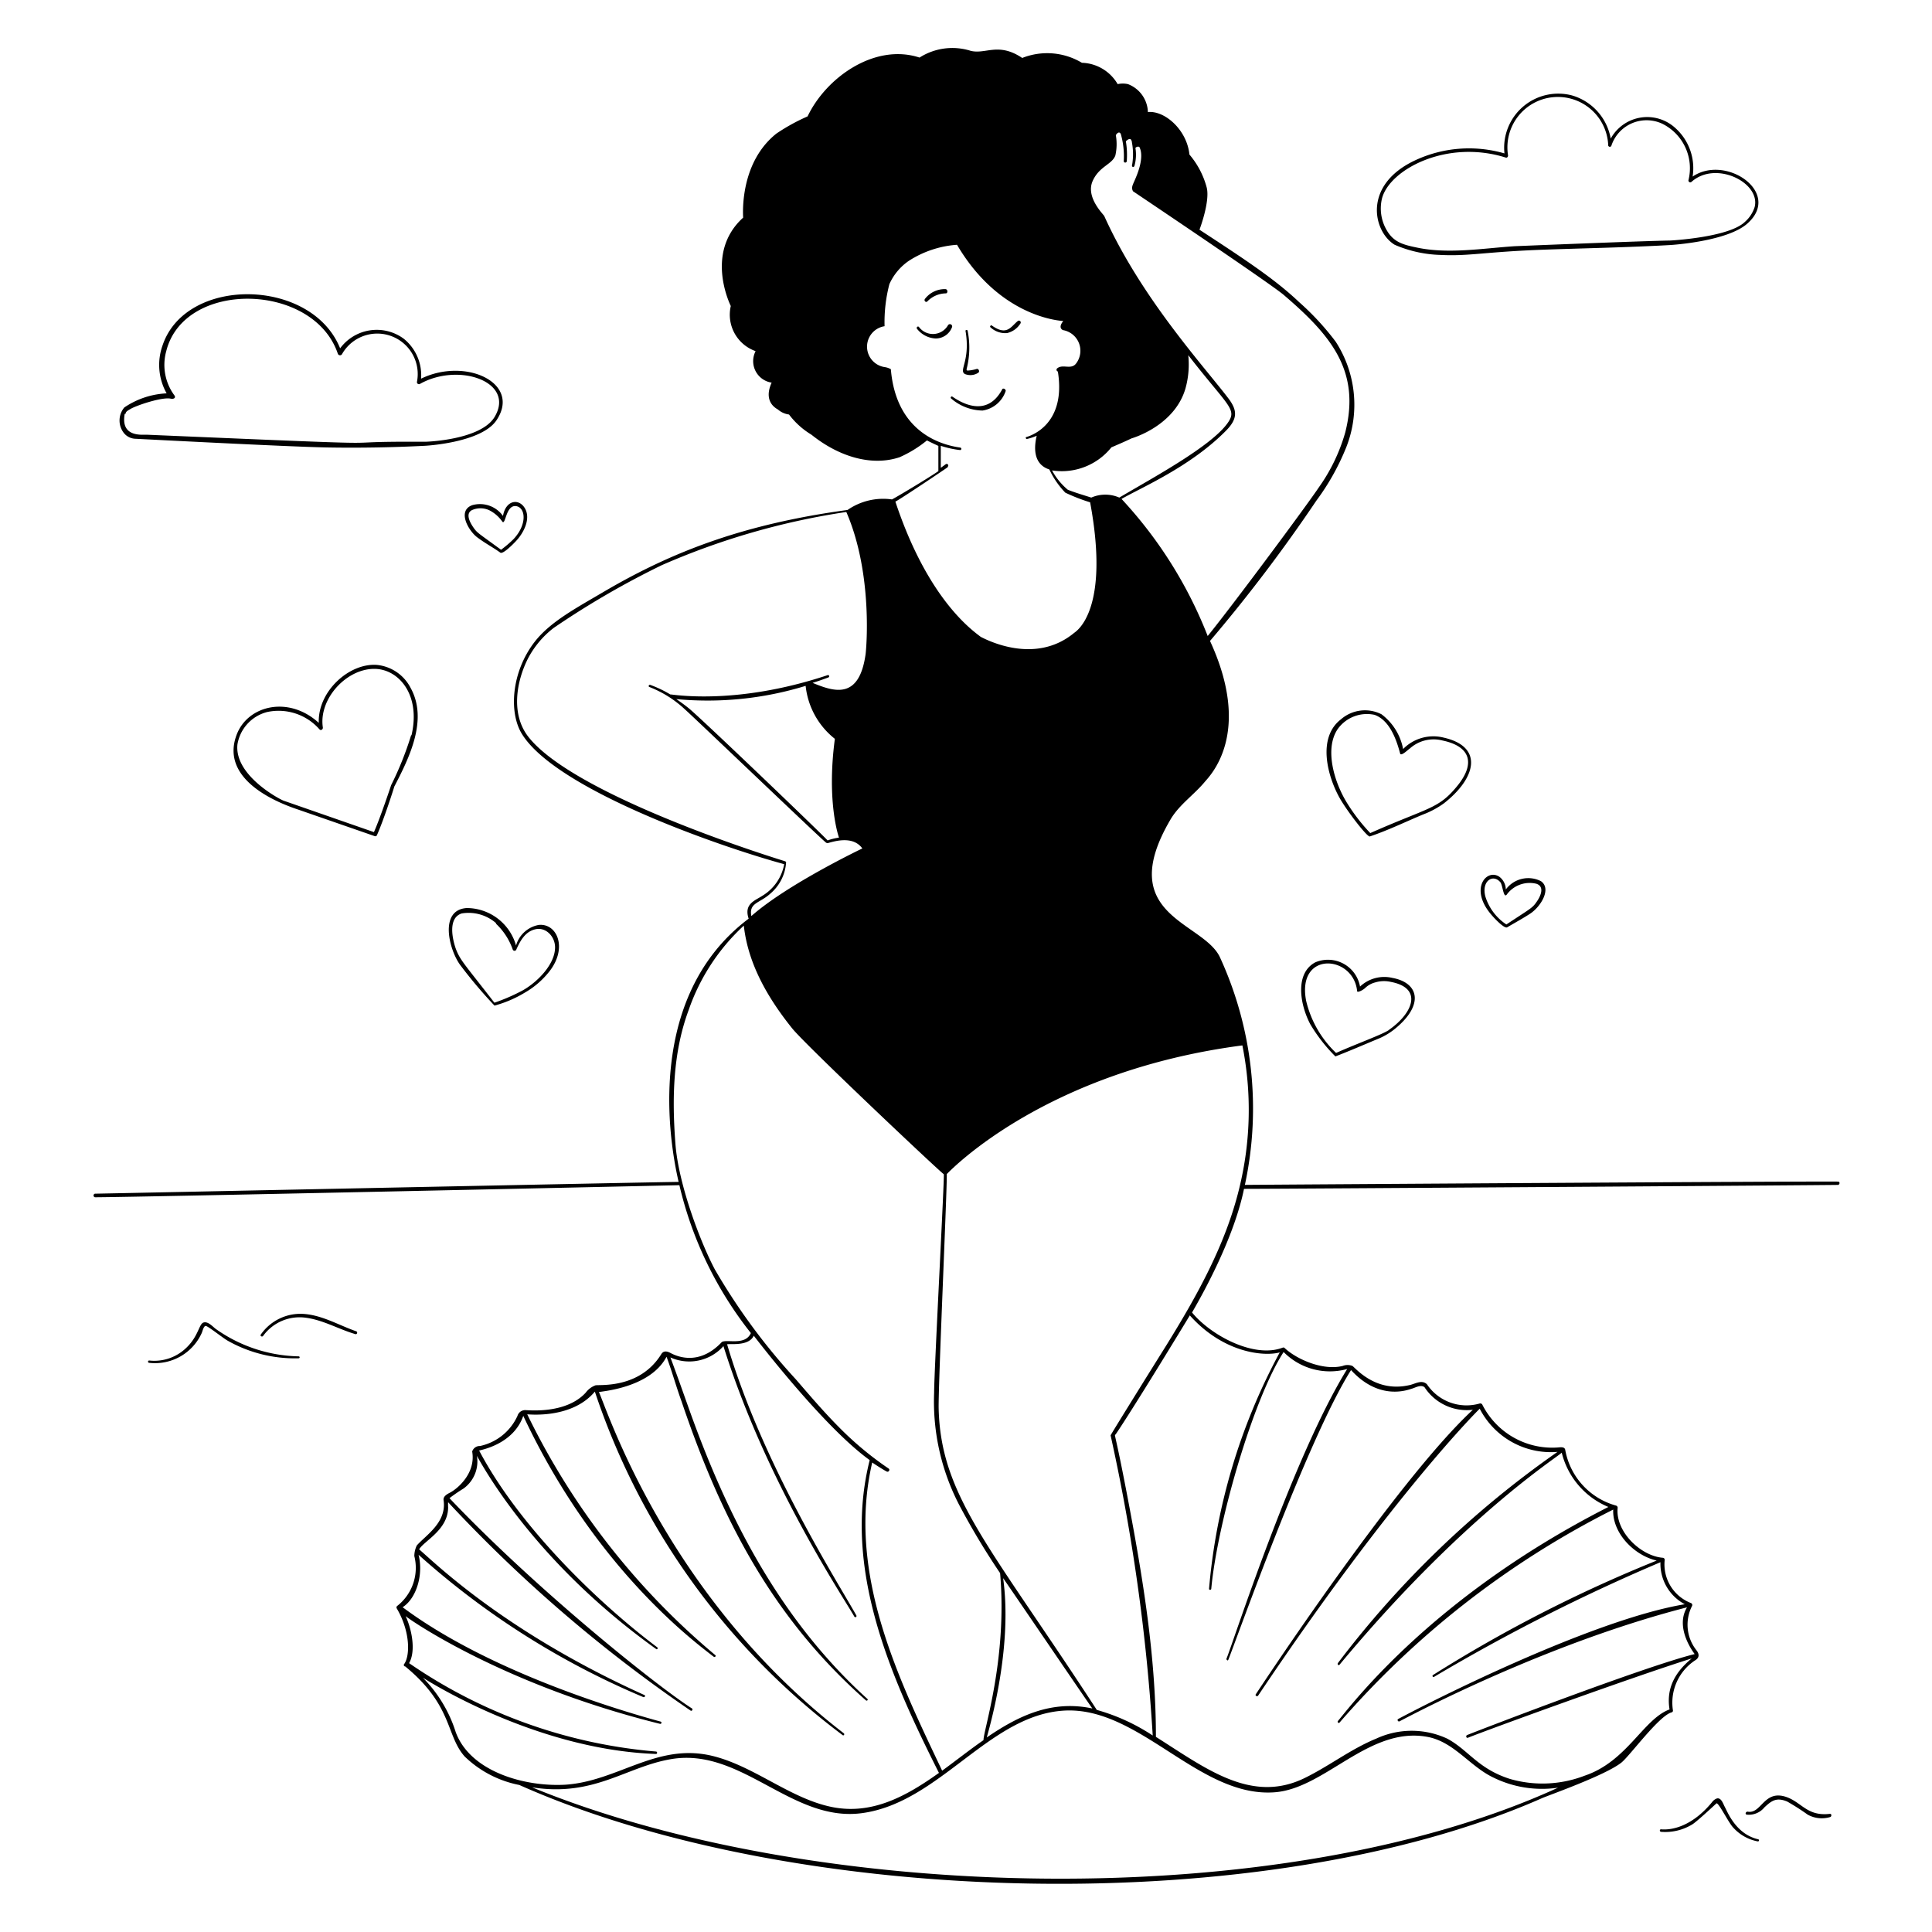 <svg xmlns="http://www.w3.org/2000/svg" viewBox="0 0 400 400"><g transform="matrix(2,0,0,2,0,0)"><g fill="#000000"><path d="M138.67 82.59c.79 1.4 2.86 4.07 3.13 4 1.88-.63 3.66-1.5 5.48-2.26a9.31 9.31 0 0 0 2.18-1.16c3.34-2.6 4.17-5.86 0-6.81a4.38 4.38 0 0 0-4.21 1.18 5.85 5.85 0 0 0-2.24-3.6 3.78 3.78 0 0 0-4.19.52c-2.47 1.89-1.42 5.85-.15 8.13zm3.62-8.59c1.55.55 2.26 2.52 2.65 4 .09.34.84-.42 1-.51a3.68 3.68 0 0 1 3.4-.83c2.81.59 3.47 2.31 1.51 4.71s-2.93 2.18-9 4.87a19 19 0 0 1-2.37-3.06c-1.34-2.13-2.41-5.63-1-7.71a3.72 3.72 0 0 1 3.81-1.47zm-1.5 28.13a3.37 3.37 0 0 0-4.63-2.51c-2.08 1.1-1.65 4.24-.53 6.39a16.8 16.8 0 0 0 2.61 3.35c1.45-.56 2.88-1.18 4.32-1.78a6.91 6.91 0 0 0 1.75-1c3.18-2.54 2.58-4.85-.18-5.35a3.66 3.66 0 0 0-3.34.9zm3 4.49c-.68.47-3.28 1.4-5.48 2.38a10.89 10.89 0 0 1-3.1-5.4c-1-5.2 4.9-4.76 5.28-1 0 .2.62-.1.87-.36a2.34 2.34 0 0 1 1-.54 3.15 3.15 0 0 1 1.64-.05c3.32.64 2.27 3.24-.23 4.97zm12.09-14.54a1.67 1.67 0 0 0-.67-1.32c-1.3-.87-3.09 1.19-.92 3.82.43.53 1.47 1.6 1.74 1.41.78-.46 1.59-.9 2.36-1.4 1.14-.75 2.24-2.6 1.13-3.37a2.89 2.89 0 0 0-3.64.86zm3.21 1.25c-.47.69-.6.68-3.15 2.37a5.36 5.36 0 0 1-2.18-2.91c-.41-1.58.78-2.36 1.55-1.47.25.29.32 1.69.66 1.3a2.93 2.93 0 0 1 3.09-1.13c.88.31.4 1.31.03 1.84zM48.32 94c-2.92.19-1.81 4.38-.67 5.91a48.62 48.62 0 0 0 3.54 4.19 12.18 12.18 0 0 0 3.15-1.35 8.78 8.78 0 0 0 2.54-2.2c1.92-2.46.76-5-1.11-4.8a3 3 0 0 0-2.35 2.13 5.32 5.32 0 0 0-5.1-3.88zm3 1.6a6.72 6.72 0 0 1 1.75 2.67.2.2 0 0 0 .39 0c.41-.91.93-1.86 2-2.08s2 .77 2 1.88c0 1.75-1.81 3.58-3.34 4.45a19.66 19.66 0 0 1-2.94 1.28c-3.09-4-3.54-4.37-4-5.6-.35-1-.83-3.17.61-3.64a4.33 4.33 0 0 1 3.58 1.02zm-2.45-43.3c-1.57.59-.36 2.66.54 3.33s1.58 1 2.37 1.57c.26.23 1.33-.87 1.57-1.12.84-.86 1.62-2.35 1-3.44s-2-.88-2.28.77a2.93 2.93 0 0 0-3.2-1.11zm4.52.09c1 .1 1.24 1.84-.22 3.41a11.53 11.53 0 0 1-1.3 1.11c-2.34-1.71-2.45-1.74-2.78-2.19s-1-1.51-.24-1.91a2.17 2.17 0 0 1 1.78 0A3.66 3.66 0 0 1 52 54c.34.41.36-1.71 1.39-1.61zm-22.47 88.02a15.35 15.35 0 0 1-8.57-2.83c-.33-.24-.82-.83-1.29-.67s-.52 1.43-1.78 2.62a4.75 4.75 0 0 1-3.84 1.31c-.14 0-.17.22 0 .24a5.31 5.31 0 0 0 5.44-3.08c.08-.17.19-.73.41-.74s1.78 1.25 2.3 1.54a14.14 14.14 0 0 0 7.33 1.81.1.1 0 0 0 0-.2zm5.97-2.59c-1.84-.64-3.58-1.71-5.56-1.81a5 5 0 0 0-4.33 2.14c-.11.15.14.29.24.14a4.66 4.66 0 0 1 4.48-1.87c1.79.25 3.4 1.21 5.11 1.7a.16.16 0 0 0 .06-.3zM182 190.4c-2.32-.54-3.18-2.86-3.46-3.37-.16-.3-.35-.94-.79-.86a1.06 1.06 0 0 0-.52.39c-2 2.43-4.05 2.92-5.28 2.81-.17 0-.16.24 0 .26a5.35 5.35 0 0 0 3.22-.76c.46-.27 2.31-2 2.51-2.18s1.29 2.08 1.78 2.54a4.54 4.54 0 0 0 2.5 1.39.11.11 0 0 0 .04-.22zm7.42-2.63c-2.35.27-2.89-1.19-4.51-1.75-2.33-.79-2.56 1.8-4 1.52-.2 0-.29.27-.09.31a2.07 2.07 0 0 0 1.83-.75c.73-.68 1.23-1.07 2.35-.61a24 24 0 0 1 2.13 1.36 3 3 0 0 0 2.36.24c.13-.09.13-.34-.07-.32zM99.89 38.72a1.49 1.49 0 0 0 1.36-.12c.21-.11.07-.48-.17-.4a3.81 3.81 0 0 1-.9.16c-.14 0-.13-.09-.1-.22a8.9 8.9 0 0 0 .09-3.89c0-.13-.24-.1-.22 0 .53 3.13-.74 4.09-.06 4.47zm1.82 3.78a3 3 0 0 0 2.39-2c.07-.19-.26-.38-.35-.2-1.6 3-4.27 1.37-5.16.76-.13-.08-.24.12-.12.2a5.09 5.09 0 0 0 3.24 1.24zm-3.58-8.82a1.8 1.8 0 0 1-3 .17c-.12-.14-.31.06-.2.19a2.61 2.61 0 0 0 1.93 1 1.8 1.8 0 0 0 1.68-1.14.23.23 0 0 0-.41-.22zm6.12.8a2.22 2.22 0 0 0 1.39-1 .19.19 0 0 0-.3-.23c-.69.56-1.11 1.56-2.66.45-.11-.08-.25.1-.15.18a2.24 2.24 0 0 0 1.72.6zM96 31.2a2.72 2.72 0 0 1 1.91-.83c.23 0 .22-.45-.06-.44a2.58 2.58 0 0 0-2.09 1c-.16.19.09.43.24.27zM39 68.83c-2.87-.2-6.12 2.75-6 6C29.9 72 25.7 73 24.52 76c-2 5.12 5.36 7.47 6.44 7.84l7.84 2.72a.18.18 0 0 0 .21-.08c.73-1.62 1.8-5 1.81-5.06 1.56-3 3.51-6.93 1.68-10.22a4.41 4.41 0 0 0-3.5-2.37zm3.56 7.28a33.39 33.39 0 0 1-2.07 5.17s-1.09 3.3-1.78 4.86l-9.34-3.25c-.41-.14-5.13-2.62-4.79-5.83a4.16 4.16 0 0 1 3.07-3.35 5.62 5.62 0 0 1 5.42 1.79c.15.17.38 0 .35-.2-.44-2.92 2.4-6.06 5.32-6.06 2.52 0 4.84 2.67 3.86 6.87zM14 45.42c.1 0 15.65.82 19.82.9 3.37.06 6.76 0 10.12-.17.07 0 5.89-.3 7.46-2.65 2.59-3.87-3.23-6.54-7.81-4.3a4.85 4.85 0 0 0-1.8-4.14 4.71 4.71 0 0 0-6.58 1c-2.95-7.33-16-7.51-18.39-.28a6 6 0 0 0 .43 4.94 8.51 8.51 0 0 0-4.38 1.46 2.09 2.09 0 0 0-.05 2.64 1.59 1.59 0 0 0 1.18.6zm-1-2.58c0-.25.31-.38.52-.51.58-.35 3.26-1.26 4.16-1.06.33.07.56-.11.36-.36a5.32 5.32 0 0 1-.83-4.56c1.86-7.43 15.26-7.12 17.76.26a.24.24 0 0 0 .43.06 4.19 4.19 0 0 1 7.77 2.83.21.21 0 0 0 .31.24c4-2.25 9.86-.23 7.74 3.39-1.42 2.44-7.17 2.61-7.24 2.6-12.11-.06 2.1.59-28.81-.73-.56 0-2.7.23-2.26-2.16zm131.38-17.5a12.8 12.8 0 0 0 4.74 1.05c3 .15 4.59-.33 10.87-.55 4.28-.15 8.57-.23 12.84-.47.1 0 6-.36 8.08-2.25 3.58-3.2-2.27-7.18-5.69-4.84a5.58 5.58 0 0 0-1.76-5 4.31 4.31 0 0 0-6.72 1.07 5.67 5.67 0 0 0-4-4.47 5.6 5.6 0 0 0-7 6 13.19 13.19 0 0 0-9.23.71c-5.51 2.57-4.35 7.41-2.13 8.75zm-1.31-4.82c.81-3 6.72-6.12 12.8-4.21.15.05.26-.1.24-.24A5.22 5.22 0 1 1 166.48 15a.17.17 0 0 0 .34.05 3.84 3.84 0 0 1 5.26-2.24 5.14 5.14 0 0 1 2.71 5.84.19.19 0 0 0 .31.18c2.51-2.26 7.18.08 6.54 2.6a3.39 3.39 0 0 1-1 1.53c-1.65 1.62-7.68 1.94-7.78 1.94-3 .05-15.69.57-16.11.59-3.28.22-6.86.83-10.11.13-1.45-.3-2.43-.57-3.15-1.9a4.43 4.43 0 0 1-.42-3.2z"></path><path d="M190.28 122.32c-1.85-.06-61.05.33-61.41.34a37.48 37.48 0 0 0-2.59-23.58c-1.75-3.7-11-4.26-5.09-14.28.89-1.5 2.4-2.51 3.51-3.84.54-.65 5-5 .56-14.61a162.46 162.46 0 0 0 11-14.51 24.67 24.67 0 0 0 3.12-5.58 12 12 0 0 0-1.11-10.89 27.76 27.76 0 0 0-3.79-4.1c-2.51-2.38-5.6-4.41-10.31-7.49 0 0 1.11-2.91.75-4.36a8.69 8.69 0 0 0-1.79-3.42c-.26-2.57-2.57-4.58-4.3-4.4a3.2 3.2 0 0 0-2.06-2.89 2.41 2.41 0 0 0-1.07 0A4.43 4.43 0 0 0 112 6.5a7 7 0 0 0-6.18-.5c-2.47-1.66-3.78-.35-5.34-.74a6.31 6.31 0 0 0-5.29.7c-4.58-1.51-9.64 2-11.59 6.09a20.19 20.19 0 0 0-3.23 1.78c-3.69 2.94-3.48 8-3.44 8.7-3.94 3.57-1.43 8.83-1.28 9.15a4 4 0 0 0 2.57 4.67 2.25 2.25 0 0 0 1.66 3.26c-.94 2.08.59 2.72.66 2.79a2.17 2.17 0 0 0 1.14.51A8.19 8.19 0 0 0 84 45c2.92 2.34 6.3 3.28 9.13 2.33a12.39 12.39 0 0 0 2.83-1.74c.29.16 1.18.57 1.18.57v2.61c-.85.6-4.07 2.54-4.8 2.93a6.47 6.47 0 0 0-4.6 1.09C77 54.25 69.6 57.09 62.47 61.28c-2.91 1.71-5.53 3.11-7.12 5.16-2.44 3.15-2.68 7.35-1.32 9.54 3.56 5.77 20.41 11.64 27.15 13.48a4.82 4.82 0 0 1-2.26 3.27c-.77.51-1.93.83-1.42 2.37-11.56 8.7-7.68 25.35-7.25 27.25-1.64 0-60 1.22-60.42 1.22a.19.19 0 0 0 0 .37c3.82 0 60.22-1.24 60.5-1.25a38.91 38.91 0 0 0 7.4 15.31c-.59 1.32-2.45.61-3 .92-2.49 2.66-4.92 1.35-5.34 1.13s-.74-.2-.94.14c-2.24 3.6-6.38 3.12-6.81 3.22a2.19 2.19 0 0 0-1 .75c-2 2.19-5.74 1.83-6.18 1.82a.83.83 0 0 0-.89.59 5.53 5.53 0 0 1-3.88 3.12.82.82 0 0 0-.81.57c.39 2.23-1.49 3.83-2.28 4.25-.34.17-.74.4-.68.79.34 2.3-1.82 3.61-2.77 4.68a2.58 2.58 0 0 0-.26 1.1 5 5 0 0 1-1.75 5.15.2.2 0 0 0-.07.27c1.41 2.38 1.39 4.91.77 5.76a.15.15 0 0 0 .11.25c4.94 4.06 4.19 7.11 6.15 9.32a11.22 11.22 0 0 0 5.66 2.95c28.65 12.76 77.2 14 105.86 1.37.72-.32 6.55-2.36 8.23-3.69.87-.7 3.91-4.88 5.21-5.2a.18.18 0 0 0 .12-.21 5.24 5.24 0 0 1 2.36-5.21c.41-.28.35-.66.08-1a4.26 4.26 0 0 1-.46-4.59.22.22 0 0 0-.13-.31 4.29 4.29 0 0 1-2.7-4.47.21.21 0 0 0-.21-.21c-2.31-.2-4.92-2.74-4.66-5.18a.23.23 0 0 0-.16-.22 7.32 7.32 0 0 1-5.27-5.78c-.06-.31-.44-.27-.73-.24a8.11 8.11 0 0 1-7.86-4.45.24.24 0 0 0-.26-.1 4.93 4.93 0 0 1-5.47-2c-.57-.51-1.24 0-1.87.11-3.47.77-5.53-1.8-5.84-2a1.38 1.38 0 0 0-1 0c-2 .51-4.72-.65-6-1.84a.19.19 0 0 0-.2-.06c-2.93 1.15-7.43-1.23-9.4-3.63.64-1.12 4.25-7.29 5.38-12.8 3.78 0 61.05-.38 61.51-.41.18-.06.19-.34-.01-.34zM113.11 18.74c.68-1.53 2-1.7 2.35-2.64a5.34 5.34 0 0 0 .05-2.11c.17-.28.4-.39.52-.1a8.42 8.42 0 0 1 .3 2.82.16.16 0 0 0 .31 0 8.54 8.54 0 0 0-.09-2.08c.13-.14.38-.33.52-.19a.62.62 0 0 1 .11.33 6.54 6.54 0 0 1 0 2.39c0 .15.22.17.26 0a4.3 4.3 0 0 0 .1-1.84c.08-.14.37-.2.43-.06.53 1.13-.33 3-.53 3.46s-.35.71-.15 1.08c0 0 14.2 9.53 15.6 10.73 4.9 4.19 8 7.88 6.36 14.27a18.52 18.52 0 0 1-2.73 5.66c-1.2 1.8-8.83 12.09-11.5 15.38a44.68 44.68 0 0 0-8.92-14.19c2-1.16 7.11-3.31 10.81-7.06 1.25-1.26 1.17-2.13.26-3.34-2.52-3.32-9-10.35-12.85-18.87-.01-.12-1.97-1.92-1.21-3.64zm1.94 27.57c.7-.3 1.4-.6 2.09-.93 1-.3 4.58-1.72 5.58-5.17a9.26 9.26 0 0 0 .29-3.44c4.15 5.34 5.09 5.57 4.09 7-1.7 2.44-7.88 5.75-11.23 7.74a3.61 3.61 0 0 0-2.9 0c-.81-.26-1.64-.5-2.43-.81a6.81 6.81 0 0 1-1.63-2 6.58 6.58 0 0 0 6.14-2.39zm-16.94 2c.14-.11 0-.37-.2-.26l-.52.38v-2.28a9.79 9.79 0 0 0 2 .44c.15 0 .19-.23 0-.26-1.92-.27-6.62-1.54-7.17-8.11a1.79 1.79 0 0 0-.65-.22 2.14 2.14 0 0 1 0-4.23 15.63 15.63 0 0 1 .5-4.36 5.81 5.81 0 0 1 2-2.4 10.55 10.55 0 0 1 5-1.67c4.32 7.34 10.38 7.85 11 7.89-.59.73-.05.92-.05.94a2.17 2.17 0 0 1 1.36 3.48c-.52.65-1.38 0-1.95.49a.19.19 0 0 0 .08.32c.86 5.38-2.67 6.61-3.25 6.78-.13 0-.07.23.06.2a5.68 5.68 0 0 0 1-.33c-.36 1.5-.21 3 1.31 3.49a8.84 8.84 0 0 0 1.65 2.4 18.89 18.89 0 0 0 2.57 1c2.07 11.16-1.4 13.32-1.66 13.52-4.07 3.36-9.1.69-9.66.41-1-.76-5.52-4-8.84-14 .64-.34 5.16-3.37 5.42-3.57zM79.73 92.52a4.63 4.63 0 0 0 1.64-3.16.16.16 0 0 0-.09-.2c-6.43-2-22.43-7.6-26.58-12.88-1.79-2.28-1.3-5.61-.06-8.08a9.63 9.63 0 0 1 2.68-3.2 88.56 88.56 0 0 1 11.18-6.49A75.27 75.27 0 0 1 87.61 53c2.57 5.91 2.17 13.13 2 14.69-.66 4.79-3.26 3.92-5.49 3 .55-.17 1.09-.36 1.63-.56.15-.06.09-.29-.07-.24-9.71 3.23-16.26 1.94-16.29 2a11.88 11.88 0 0 0-2.1-1c-.14 0-.2.18-.06.23a11.45 11.45 0 0 1 3.67 2.31c1.12 1 13.86 13.19 14.6 13.79 0 0 .12.08.19.06.81-.23 2.63-.76 3.58.55 0 0-7.76 3.7-11.49 7-.27-1.39.86-1.32 1.95-2.31zm6.69-16c-.87 6.57.42 10.15.43 10.19a6 6 0 0 0-1.18.29c-.54-.62-13.18-12.73-14.38-13.69-.41-.33-.84-.64-1.28-.94A34.57 34.57 0 0 0 83.4 71a8.06 8.06 0 0 0 3.02 5.48zM74 131.41c-1.47-2.77-3.76-8.76-4.08-13-.36-4.66-.27-9.44 1.37-13.85A21.38 21.38 0 0 1 77 95.82c.44 4 2.52 7.54 5 10.63 1.37 1.72 15.6 15.14 15.7 15.1s-1 20.33-1 22.62a23.22 23.22 0 0 0 2.76 11.93 75.62 75.62 0 0 0 4.07 6.75c.77 8.85-1.72 16.24-1.72 17.29-1.44 1-2.85 2.12-4.28 3.16-4.53-9.55-9.89-20.42-7.24-31.9 0 0 1 .67 1.5.93.21.11.39-.21.18-.32a33.89 33.89 0 0 1-5.15-4.3c-1.56-1.57-3-3.26-4.45-4.94A64.17 64.17 0 0 1 74 131.41zm29.83 31.94c.71 1 9 13.2 9.25 13.51-4.22-.9-7.66.76-10.93 3 .6-2.13 2.64-9.78 1.69-16.51zm-56.64 16a14 14 0 0 0-3.42-5.68c.92.59 11.95 7.48 24.16 7.9a.13.13 0 0 0 0-.25 52.86 52.86 0 0 1-25.58-9.15c.72-1.27.28-3.49-.36-4.87.62.52 10.36 7.2 26.33 11.15a.12.12 0 0 0 .07-.23c-4.72-1.29-17.89-5.27-26.71-11.84 1.43-.92 2.17-3.37 1.65-5.43a83 83 0 0 0 23.26 14.73c.14.06.27-.15.12-.21-14.56-6.57-21.81-13.81-23.32-15.08.47-.86 3-2 3-4.36a4.28 4.28 0 0 1 0-.52 148.6 148.6 0 0 0 25.1 21.57c.14.09.28-.14.13-.23-3.66-2.34-16.13-12.32-25.09-21.76a17 17 0 0 1 1.46-1 3.46 3.46 0 0 0 1.38-3.38c1.66 3 7.19 11.86 18.56 20 .11.08.21-.1.11-.18-5.82-4.37-14.17-12.28-18.44-20.37.2-.07 3.54-.64 4.57-3.59 7.36 15.68 17.56 23.27 19.72 24.94.11.08.27-.08.16-.17a75.51 75.51 0 0 1-19.47-24.93c.19 0 4.62.49 7-2.35a73.38 73.38 0 0 0 25.65 35.56c.12.09.23-.1.12-.19C69 165.3 62.81 145.8 62 144.11c0-.07 5.25-.34 7-3.66.57 1.53 1 3.1 1.56 4.64 4.06 12 9.34 22.34 19.08 30.93.1.09.26-.05.15-.15-9.11-8.26-14.54-18.94-18.54-30.23-.61-1.71-1.21-3.42-1.85-5.12a4.74 4.74 0 0 0 5.49-1.17c4.45 14.18 12.43 26 13.55 28a.12.12 0 0 0 .21-.12c-2-3.57-9.73-15.68-13.38-28.07.35-.08 2.25.22 2.76-.89.88 1.14 7.42 9.58 12 12.88-2.81 11.14 2.06 22.23 7.17 32.38-3.35 2.39-6.84 4.32-10.93 3.56-4.42-.83-8.19-4.3-12.61-5.34-5.69-1.33-9.68 2.62-15.1 3-4.31.25-9.85-1.38-11.36-5.38zm7.94 5.68c6.41 1 9.69-2.15 14.37-2.93 7.31-1.22 12.49 6.6 19.77 5.59 8-1.1 13.14-10.18 20.91-10.61s13.93 9 21.72 8.46c5.24-.35 9.78-6.82 15.81-5.75 2.76.48 4.39 3 6.8 4.18a11.43 11.43 0 0 0 6.78 1.09c-28.75 13.17-76.99 11.94-106.15-.01zM132.48 140a62.76 62.76 0 0 0-7.32 24.47c0 .15.22.14.23 0 .62-6.76 4.31-19.59 7.49-24.51a6.73 6.73 0 0 0 6.58 1.76c-5.66 9.16-11.83 28.41-12.5 30 0 .12.13.23.19.11.56-1.31 8.17-22.84 12.71-30 3 3.28 6 2 6.31 1.92s.92-.46 1.3-.14a5.23 5.23 0 0 0 5 2.33c-8 7.41-22.37 29.31-22.47 29.45s.14.28.24.14c14-20.89 22.89-29.66 22.94-29.7a8.29 8.29 0 0 0 8.05 4.47 101.09 101.09 0 0 0-22.73 21.86c-.09.13.07.29.17.17 12.69-15.26 22.49-21.43 23-21.95a8.21 8.21 0 0 0 4.83 5.62c-18 9.16-26.32 20.14-28 22.16-.09.11.07.27.17.16A92.58 92.58 0 0 1 167 156.27c-.11 2.43 2.17 4.75 4.5 5.28a145 145 0 0 0-23.16 11.85.11.11 0 0 0 .11.19 196.58 196.58 0 0 1 23.44-11.87 4.75 4.75 0 0 0 2.52 4.35c-9.67 1.62-26.46 10.15-29.67 11.88-.15.08 0 .32.14.24 5.16-2.72 17.31-8.6 29.76-11.8-1.32 2.19.79 4.82.79 4.84-5.19 1.28-22.64 8-23.55 8.38-.17.07-.1.35.08.28 2.28-.91 16.92-6.24 23.17-8.21-2 1.63-2.61 3.38-2.3 5.28-2.72 1-4.39 5.38-8.79 6.86a12.13 12.13 0 0 1-7.71.34c-3.35-1.06-4.31-3-6.52-4.18a8.72 8.72 0 0 0-7.34 0c-2.62 1.07-4.87 2.84-7.41 4.08-5.52 2.7-10.24-1-15.4-4.26 0-8.26-1.35-16.46-2.89-24.56-1.45-7.63-1.45-6.5-1.26-6.78 1.83-2.7 6.88-11 7.66-12.29 3.49 3.91 7.7 4.27 9.31 3.83zm-4.19-17c-1.42 5.85-4.37 11.12-7.51 16.2-1.88 3-5.82 9.34-5.81 9.39a199.51 199.51 0 0 1 4.36 31.07 20.51 20.51 0 0 0-5.79-2.65c-11-16.91-16.14-22.08-16.37-31.17-.06-2.25.89-23 .84-24.3.63-.64 10.43-10.68 30.6-13.32a34 34 0 0 1-.32 14.78z"></path></g></g></svg>